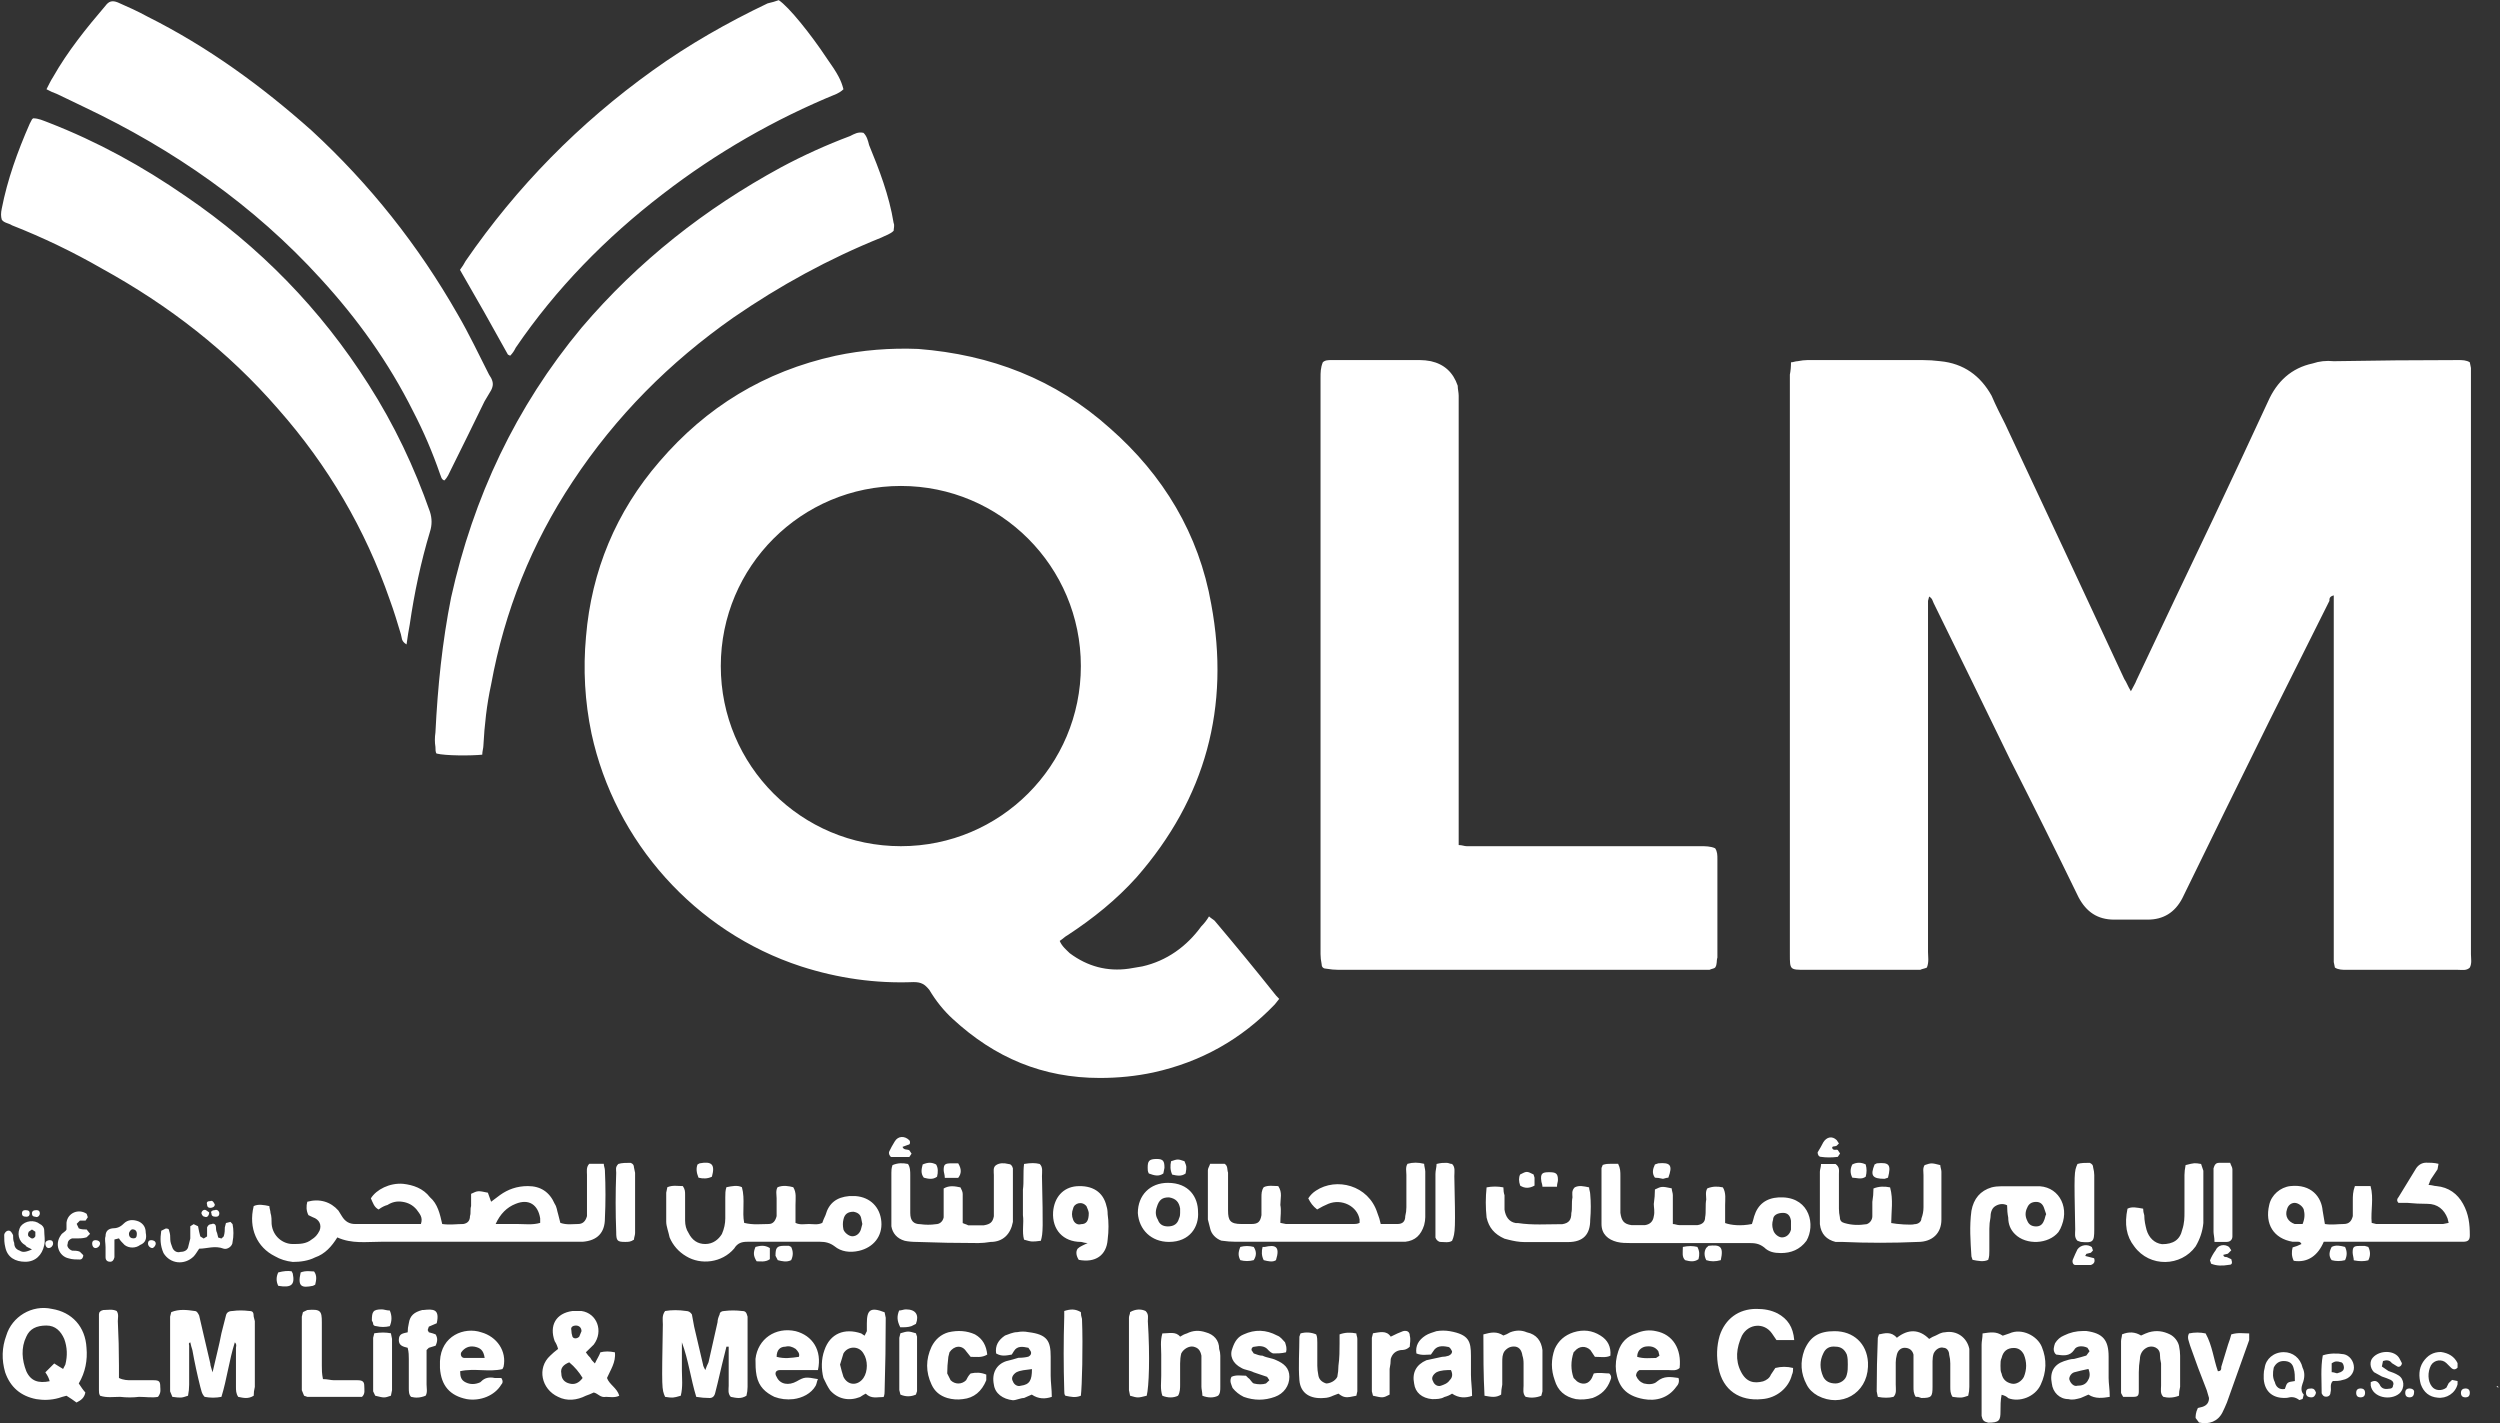 <svg version="1.2" xmlns="http://www.w3.org/2000/svg" viewBox="0 0 1549 882" width="1549" height="882">
	<rect x="0" y="0" width="1549" height="882" fill="#333333" stroke="none"/>
	<title>QLM-Annual-Report-2023_English_v4_HiRes-1-pdf-svg</title>
	<style>
		.s0 { fill: #ffffff } 
	</style>
	<path id="Path 47" fill-rule="evenodd" class="s0" d="m1320.3 428.3c1.4-2.8 2.8-4.9 3.5-6.9q23.5-49.8 47.6-100.2 17.3-36.6 33.9-72.5c5.5-12.4 14.5-20.7 27.6-23.5q6.2-2.1 13.1-1.4 38.7-0.7 77.4-0.7c2 0 4.8 0 6.9 1.4l0.7 3.5q0 2.7 0 5.5 0 178.9 0 357.7c0 2.8 0.7 5.6-0.7 8.3-2.1 2.1-4.9 1.4-7.6 1.4q-25.6 0-51.1 0-9 0-18 0c-2.1 0-4.8 0-6.9-1.4l-0.7-3.4c0-2.3 0-224.5 0-227.2-2.7 0.7-2.7 2-2.7 3.4q-18.7 37.3-37.3 74.6-27 54.6-53.9 109.8-6.9 13.1-21.4 13.1-10.4 0-20.7 0c-10.4 0-17.3-4.8-22.1-13.8q-20.8-42.8-42.2-84.9-23.5-48.4-47.6-97.4c-0.7-1.4-0.7-2.8-2.8-4.1l-0.7 2.7q0 3.5 0 6.9 0 105 0 210.7c0 2.7 0.7 6.2-0.7 9.6-1.4 0.7-2.7 0.7-4.1 1.4q-2.1 0-4.2 0-33.8 0-67 0c-9.6 0-9.6 0-9.6-9.7q0-179.5 0-359.1 0.7-3.4 0.7-7.6c1.3 0 2.7-0.7 4.1-0.7q3.5-0.7 6.2-0.7 35.9 0 71.2 0 5.5 0 11 0.7c14.5 1.4 24.9 9 31.8 21.4 2.7 6.3 5.5 11.8 8.3 17.3q37.3 79.4 73.9 158.2c1.4 2 2 4.1 4.1 7.6zm-663.7 154.7c1.4 3.4 4.1 5.5 6.2 7.6q16.6 12.4 36.6 9.6 4.2-0.7 8.3-1.4c15.2-3.4 27.6-12.4 36.6-24.8q2.8-2.8 4.8-6.2c1.4 1.3 2.8 2 3.5 2.7q19.3 22.8 38 46.3l2 2.1-2.7 3.4q-31.1 32.5-75.3 42.2-15.9 3.4-33.1 3.4c-35.3 0-65-12.4-91.2-36.6q-8.3-7.6-14.5-18c-2.8-3.4-4.9-4.8-9.7-4.8q-35.2 1.4-69.7-9.7c-65.7-21.4-115.4-77.3-129.9-144.3q-6.2-29.7-3.4-60.1c3.4-40.7 18.6-77.3 45.5-108.4 29-33.8 65-55.9 109.2-65.6 16.5-3.5 33.8-4.9 51.1-4.2 44.9 3.5 84.9 18.7 118.8 49.1 33.1 29 55.2 65.6 62.8 109.1 11.8 63.5-3.4 120.2-46.3 169.2-12.4 13.8-26.9 25.5-42.8 35.9-1.4 0.7-2.7 2.1-4.8 3.5zm13.1-170.3c0-61.7-49.9-111.6-111.5-111.6-61.7 0-111.6 49.9-111.6 111.6 0 61.7 49.9 111.6 111.6 111.6 61.6 0 111.5-49.9 111.5-111.6zm149.9-188.2c1.4-1.4 3.4-1.4 5.5-1.4q27.6 0 54.6 0 3.4 0 6.9 0.7 12.4 2.8 16.6 15.2c0 2.1 0.6 4.2 0.6 6.2q0 4.2 0 7.6 0 129.9 0 260.4 0 4.8 0 10.4c2.1 0 3.5 0.7 4.9 0.7q3.4 0 6.9 0 69.1 0 138.1 0c2.8 0 6.2 0 9 1.3 1.4 2.1 1.4 4.2 1.4 6.9q0 20.8 0 41.5 0 9.7 0 19.3c-0.7 2.1 0 4.2-1.4 6.2-0.7 0.7-2.1 0.7-3.5 1.4q-3.4 0-6.2 0-111.9 0-223.7 0-3.5 0-7.6-0.7c-1.4 0-2.8-0.7-2.8-2.7q-0.7-3.5-0.7-6.3 0-40.7 0-81.4 0-137.5 0-275.6c0-3.5 0-6.2 1.4-9.7zm-520.8 243.1c-6.9 0.7-22.8 0.7-28.3-0.7-0.7-0.7-0.7-2.7-0.7-4.1q-0.7-4.2 0-9c1.4-28.3 4.2-55.9 9.7-83.6 13.8-62.1 40-118 80.8-167.1 35.2-41.4 76.7-73.9 123.6-99.4q20.7-11.1 42.8-19.4c2.8-1.4 4.9-2.7 8.3-2 2.1 2 2.8 4.8 3.5 7.6 6.2 15.1 12.4 31 15.2 48.3 0.7 1.4 0 3.5 0 4.8-2.1 2.1-4.9 2.8-7.6 4.2-32.5 13.1-62.9 29.7-91.9 49.7-39.3 27.6-72.5 60.8-99.4 101.5q-38 57.3-50.5 125.7c-2.7 12.4-4.1 24.9-4.8 38 0 1.4-0.7 3.5-0.7 5.5zm-270-412.3c1.4-2.7 2.7-5.5 4.1-7.6 9-15.9 20.7-30.4 32.5-44.2 2-2.7 4.1-3.4 7.6-2 6.2 2.7 12.4 5.5 18.6 8.9 37.3 18.7 70.5 42.9 101.5 70.5q53.9 49.7 90.5 113.9c6.9 11.8 13.1 24.9 19.4 37.3l1.3 2.1c1.4 2.8 1.4 4.8 0 7.6q-2 3.4-4.1 6.9-10.4 21.4-20.7 42.1c-1.4 2.8-2.1 4.9-4.2 6.9-2-0.7-2-2.7-2.7-4.1q-6.9-20-16.6-38.7c-15.2-30.4-34.5-57.3-57.3-82.2-41.5-45.6-91.2-80.1-146.4-106.3-5.6-2.8-11.8-5.6-17.3-8.3-2.1-0.7-3.5-1.4-6.2-2.8zm223.1 344c-3.5-2.1-2.8-4.2-3.5-6.3-2.1-6.9-4.1-13.8-6.9-21.4q-22.8-65.6-69.1-118.1c-31.1-35.9-67.7-64.2-109.1-87q-26.9-15.5-55.9-26.9c-2.1-1.4-4.9-1.4-6.3-3.5-0.6-2-0.6-4.1 0-6.9 3.5-17.9 9.7-35.2 17.3-52.5l1.4-2.7 0.7-0.7c3.4 0 6.2 1.4 9.7 2.7 30.3 11.8 58 27 84.9 45.6 45.6 31.1 83.6 69.8 113.3 116.7 15.9 24.9 28.3 51.1 38 78.8q2 6.2 0 12.4c-5.6 18.6-9.7 38-12.5 57.3q-1 5.2-2 12.5zm64.2-178.9l-1.4-0.7q-14.5-26.3-29.7-52.5 2.1-2.8 3.5-5.5 47.6-69.1 116-118.1c22.1-15.9 46.3-29.7 71.1-41.5 2.8-0.6 4.9-1.3 6.9-2 6.3 4.1 20.1 21.4 29.7 35.9 6.9 9.7 9 13.8 10.4 19.3-1.4 1.4-2.8 2.1-4.1 2.8q-58.1 23.8-107.8 62.1c-35.2 27-66.3 58.7-91.2 95.3q-1.3 2.8-3.4 4.9zm49 500.7h9c0 1.4 0.7 2.7 0.7 4.1q0.7 15.2 0 29.7c0 9-4.8 13.8-13.8 14.5q-3.5 0-6.2 0-59.4 0-118.8 0c-9 0-18 1.4-27-2.7-3.4 5.5-7.6 10.3-13.8 12.4-4.1 2.1-9 2.8-13.8 2.8q-6.2-0.7-11-3.5c-11.1-5.5-16.6-17.3-13.2-31.1 2.8-1.4 6.3-0.7 9.7 0 0 1.4 0.7 2.8 0.7 4.2 0.7 2 0.7 4.8 0.7 6.9 0.7 7.6 6.9 12.4 13.1 12.4 4.2 0 8.3 0 11.7-2.8 2.1-1.3 3.5-2.7 4.9-5.5 1.4-3.4 0-6.9-4.2-8.3l-2.7-1.3c-1.4-2.8-1.4-5.6-0.7-8.3 7.6-2.1 14.5 0 19.3 5.5l2.1 3.4c2.1 3.5 4.8 4.9 8.3 4.9q2.7 0 5.5 0 14.5 0 29.7 0 2.8 0 5.5 0c1.4-4.2-0.7-6.2-2.7-9q-3.5-4.1-9-4.8-4.8-0.7-9 2-2.7 0.7-5.5 2.8c-2.8-1.4-3.5-4.1-4.8-6.9 3.4-5.5 11.7-9.7 20-9 6.2 0.7 12.4 2.8 16.6 8.3 4.8 4.1 6.2 10.4 7.6 16.6 4.8 0.7 8.9 0 13.1 0q4.1-0.7 4.1-4.9c0.7-2 0-4.1 0.7-6.2q0-2.7 0-5.5v-2.1c4.2-2 4.2-2 10.4-0.7q0.7 2.1 2 5.6 2.8-2.1 5.6-4.2c4.8-3.4 10.3-5.5 17.2-5.5q11.8 0 16.6 11c1.4 2.1 1.4 4.2 2.1 6.3q0.7 2.7 1.4 5.5c4.1 1.4 7.6 0.7 11 0.7q4.2 0 5.5-4.9 0-2.7 0-5.5 0-9.7 0-20c0-2.1-0.6-4.8 1.4-6.9zm-58 37.3c4.8 0 9.7 0 13.8 0 4.2 0 9 0.7 13.8-0.7v-2.8c-1.3-8.3-6.9-12.4-15.2-9q-8.2 3.2-12.4 12.5zm442.7-37.3h9c2.1 1.4 1.4 3.4 2.1 5.5q0 9.7 0 20v3.5c0 6.2 1.4 8.3 8.3 8.3q2.7 0 6.2 0c4.1 0 5.5-1.4 6.2-5.5 0-3.5 0-7.6 0-11.1 0-2.1 0-4.1 1.4-6.2 2.7-1.4 6.2-0.7 9-0.7 2.7 4.1 1.3 7.6 1.3 11.7 0.7 3.5 0 6.9 0 11.1l3.5 0.7q20.7 0 42.1 0c0.7 0 2.1 0 3.5-0.7v-2.1c-1.4-8.3-11.1-13.1-19.4-9.7q-3.4 1.4-6.9 3.5c-2.7-2.1-4.1-4.1-5.5-6.9 1.4-2.1 2.8-3.5 4.8-4.8 12.5-8.3 32.5-3.5 38 13.8q1.4 3.4 2.1 6.9 5.2 0 10.4 0 4.8 0 4.8-4.9 0.7-2.7 0.7-5.5 0-10.3 0-20c0-2.1-0.7-4.8 0.7-6.9q4.8-1.4 10.3 0c0 1.4 0.7 3.4 0.7 4.8q0 13.8 0 28.3 0 2.1-0.7 4.9c-2 6.2-5.5 9.6-11.7 10.3q-3.1 0-6.2 0-49.1 0-98.8 0-4.1 0-9-0.7c-3.4-1.3-6.2-4.1-6.9-7.6q-0.7-2.7-1.4-5.5 0-15.2 0-30.4c0-1.4 0.7-2 1.4-4.1zm709.3 13.8h9.7c2.1 7.6 0 15.2 0.7 22.8l2.8 0.7q20.7 0 41.4 0l3.5-0.7-0.7-2.8c-2.1-5.5-6.2-9-12.5-9q-6.2 0-12.4-0.6c-2.1 0-4.1 0-5.5 0-1.4-1.4-0.7-2.8 0-3.5q5.5-9 11-18c1.4-2 3.5-3.4 6.2-3.4 2.1 0 4.9 0 7.6 0.7l-0.6 3.4q-2.1 3.1-4.2 6.3c-0.7 1.3-0.7 2-1.4 3.4 2.1 0 3.5 0.7 4.9 0.7 7.6 0.7 13.1 4.8 16.5 11 3.5 6.3 4.2 12.5 4.2 19.4 0 2.7-0.7 4.1-4.2 4.1q-2.7 0-5.5 0h-80.8c-3.5 8.3-9.7 13.2-18.6 11.8-1.4-2.8-1.4-5.6-0.7-8.3q2.7-0.7 5.5-2.1c-0.7-1.4-1.4-1.4-2.1-1.4h-3.4c-11.8-2-17.3-11-14.5-22.8 1.3-6.2 6.9-11 13.1-11.7 13.1-1.4 19.3 6.9 20 15.2q0.7 4.1 1.4 8.3c4.1 0.7 8.3 0 11.7 0 3.5 0 4.9-2.1 5.6-4.9 0-3.4 0-6.9 0-9.6 0-2.8 0-5.5 1.3-9zm-32.4 23.5c1.4-3.5 1.4-6.2 0.7-9-0.7-2.1-3.5-4.1-5.6-4.1-2 0-4.1 1.3-4.8 4.1-1.4 4.1 0.7 7.6 4.8 9 1.4 0 3.5 0 4.9 0zm-976.6-22.8c3.4-0.7 6.9-1.4 9.6 0 2.1 7.6 0 15.2 1.4 22.1 5.6 1.4 10.4 0.7 15.2 0.7 2.8 0 4.2-2.1 4.9-4.9 0-3.4 0-6.9 0-11 0-2.1-0.7-4.8 0.6-6.9 3.5-1.4 7-0.7 9.7 0 2.1 3.4 1.4 6.9 1.4 11 0 3.5 0 6.9 0 11.1 2.8 1.4 5.5 0.7 8.3 0.7 2.7 0 5.5 0.7 8.3-0.7q0.7-2.1 2-4.8c2.1-7.6 7-11.1 14.6-11.8q2 0 4.1 0c9 0.7 15.2 6.9 15.9 15.9 0.7 9-4.9 15.9-13.8 18-5.6 1.3-11.1 0.6-15.2-2.8-2.8-2.1-5.6-2.8-9-2.8q-22.1 0-44.9 0c-3.5 0-6.2 0.7-8.3 4.2-7.6 8.9-20.7 10.3-29.7 4.8-4.8-2.8-8.3-6.9-10.3-11.7-0.7-3.5-2.1-6.9-2.1-9.7 0-6.2 0-11.7 0-18l0.7-3.4c3.4-1.4 6.2-0.7 9.6-0.7 1.4 2.1 1.4 3.4 1.4 5.5q0 7.6 0 15.9c0 2.8 0.7 5.5 2.1 7.6q3.4 6.9 10.4 6.9c4.8 0 8.2-2.8 10.3-6.2q2.1-4.8 2.1-9.7 0-6.9 0-13.1c0-2.1 0-4.1 0.7-6.2zm84.2 22.8l-0.7-3.5q-0.6-3.4-4.8-4.1c-3.4 0-5.5 1.4-6.2 4.8q-0.7 2.8 0 6.2c0.7 2.1 3.5 4.2 5.5 4.2 2.8 0 4.9-2.1 5.5-4.9zm458.7-36.6c2-0.7 3.4-0.7 4.8-0.7 2.1 0 3.4 0 4.8 0 1.4 2.8 1.4 4.9 1.4 7.6q0 9 0 18 0 2.8 0 4.8c0.7 4.9 2.1 6.9 6.9 7.6q4.2 0 8.3 0 4.8-0.7 5.5-5.5c0.7-2.8 0-5.5 0-7.6q0.7-4.8 0.7-9c4.2-2 4.2-2 10.4-0.7 0 1.4 0.7 2.8 0.7 4.2q0 6.9 0 13.8 0 1.4 0 4.1c1.3 0 2.7 0.7 4.1 0.7q5.5 0 11.1 0 4.8-0.7 4.8-4.8c0.7-3.5 0-7.6 0.7-11.1 0-2-0.7-4.8 0.7-6.9 3.4-1.3 6.2-1.3 9.6-0.6 2.1 3.4 1.4 7.5 1.4 11q0 5.5 0 11.1c3.5 1.3 9.7 2 16.6 0.6q0.7-2 1.4-4.8 3.4-11 15.2-11.7h2.7c16.6 0.7 20.1 17.2 14.5 26.9-4.1 5.5-9.6 7.6-15.8 7.6-4.2 0-7.6-0.7-10.4-3.5-3.5-2.7-6.2-2.7-10.4-2.7q-35.9 0-72.5 0c-2.7 0-5.5 0-8.3-0.7-5.5-1.4-9.6-4.8-9.6-11.1 0-11.7 0-22.7 0-34.5 0-0.7 0.7-1.4 0.7-2.1zm116.7 34.6q-0.7-4.9-4.9-4.9c-3.4 0-6.2 1.4-6.2 4.2q-1 3.1 0 6.2c0.7 2.8 3.5 4.8 5.5 4.8 2.8 0 4.9-2 5.6-4.8zm-659.6 78q-2.8 11.1-5.5 22.8-0.7 2.8-1.4 5.6-0.7 3.4-3.5 3.4-4.1 0-8.3-0.7c-3.4-11-4.8-22.8-8.9-33.8q0 9 0 17.2c0 4.9 0.7 10.4-0.7 15.9-4.9 1.4-4.9 1.4-9.7 0.7-2.1-4.8-2.1-4.8-1.4-44.9 0-2.7-0.7-5.5 1.4-8.3 4.1-0.7 8.3-0.7 13.1 0q2.1 0 3.5 2.1 0.7 3.5 1.4 7.6 2.7 11.7 5.5 23.5c0 0.7 0.7 2.1 1.4 3.4 0.7-2 1.3-3.4 2-4.8q2.8-12.4 5.6-24.9 0-2 1.3-4.8c0-1.4 1.4-2.1 2.8-2.1q5.5-0.7 11.1 0c2 0 2.7 0.7 3.4 3.5 0 13.3 0 29.7 0 43.5q0 2.8-0.7 5.5c-3.4 2.1-6.2 1.4-9.7 0.7-2-2.1-1.3-4.8-1.3-6.9q0-9.7 0-19.3v-4.9zm-318.4 15.9c2-9 4.1-16.6 5.5-24.2q1.4-5.5 2.8-11 0.6-2.8 4.1-2.8 4.8-0.7 10.4 0c2 0 2.7 0.7 2.7 3.5l0.7 2.8q0 20.7 0 40.7-0.7 2.8-0.7 5.5c-3.4 2.1-6.2 1.4-9.6 0.7-1.4-2.1-1.4-4.1-1.4-6.2q0-12.4 0-24.2c0-0.7 0.7-2-0.7-3.4-3.5 11-4.9 22.8-8.3 33.8q-5.2 1-10.4 0c-2-2.1-2-4.1-2.7-6.2q-2.8-11.1-4.9-22.8-0.7-2.1-1.3-4.8c-1.4 0.7-0.7 1.4-0.7 2 0 7.4 0 16.8 0 24.2q0 3.5-0.7 6.9c-4.2 1.4-4.2 1.4-9.7 0.7l-1.4-3.4q0-23.5 0-46.3l0.7-2.8c4.9-2 9.7-1.4 14.5-0.7 1.4 0 2.1 1.4 2.8 2.8q1.4 6.2 2.7 11.7 2.1 9 4.2 18c0 1.4 0.7 2.8 1.4 5.5zm421.3-128.4c3.4-1.4 6.2-1.4 9.6-0.7 1.4 2 1.4 4.8 1.4 6.9q0 9 0 18.6 0 2.8 0 4.9c0 4.8 2.1 6.9 6.2 6.9q4.9 0.7 9.7 0c2.1 0 4.2-1.4 4.8-4.2q0-3.1 0-6.2 0-5.5 0-11.7c3.5-2.1 7-1.4 10.4-0.7 0.7 1.4 1.4 2.7 1.4 4.1q0 6.9 0 13.1v4.9c1.4 0.7 2.1 0.7 3.4 1.4q4.9 0 9.7 0c4.2-0.7 5.5-2.1 6.2-5.6q0-2.7 0-5.5 0-9.7 0-20c0-2.1-0.7-4.9 1.4-6.2 2.1-1.4 4.8-1.4 7.6-0.7q2.1 0 2.8 2.7 0 1.4 0 3.5 0 13.1 0 25.5 0 2.1 0 4.2c-1.4 7.6-6.2 12.4-13.8 12.4q-4.2 0.7-7.6 0.7-19.4 0-38-0.7-4.2 0-7.6-0.7c-4.9-1.4-7.6-4.8-8.3-9 0-10.1 0-23.4 0-33.1 0-1.4 0-2.8 0.7-4.8zm575.3-0.7h9c2.7 2 2.1 4.1 2.1 6.2q0 11 0 21.4 0 2.8 0.6 5.5 0 2.8 2.8 3.5c4.8 1.4 9 1.4 13.8 0.7 2.1-0.7 3.5-2.8 3.5-4.9q0-4.1 0-8.9 0.7-4.2 0.7-8.3c3.4-1.4 6.9-1.4 10.3-0.7 2.1 7.6 0.7 15.2 0.7 22.1 3.5 0.7 12.4 1.4 14.5 0.7 2.1 0 4.2-1.4 4.2-3.5q1.3-3.4 1.3-6.9 0-10.4 0-20c0-2.1-0.6-4.2 0.7-6.2 4.2-1.4 4.2-1.4 9.7 0 0 1.3 0.7 2.7 0.7 4.1q0 14.5 0 29.7c0 8.3-5.5 13.8-14.5 13.8-15.9 0.7-31.1 0.7-47 0q-2 0-4.1 0c-5.5-1.4-9-4.8-9.7-11 0-10.2 0-22.4 0-32.5 0-1.4 0.7-2.8 0.7-4.8zm-1079.5 136c1.4 2.1 2.8 4.2 4.1 5.6-0.7 3.4-2.7 4.8-5.5 6.2q-2.8-2.1-6.2-4.2-2.8 0.7-4.8 1.4c-4.9 1.4-9.7 1.4-13.9 0.7q-14.5-2.8-19.3-16.6-3.4-11.7 0.7-22.8c3.5-11.7 15.9-19.3 28.3-16.5 12.4 2 20.7 11 21.4 24.1 0.7 7.6-0.7 15.2-4.8 22.1zm-9.7-9l1.4-2.7q2.1-8.3-0.7-15.9c-2.1-4.8-5.5-8.3-11-8.3-6.3 0-10.4 2.1-12.5 6.9-3.4 6.9-2.7 14.5 0 21.4 2.8 6.2 7.6 7.6 14.5 6.2q-0.7-2.7-2.7-5.5 2.7-2.7 5.5-5.5c2.1 1.4 3.4 2.1 5.5 3.4zm1147.9 17.3c-1.4-2.1-1.4-4.1-1.4-6.2q0-7.6 0-14.5 0-2.8 0-5.5c-0.7-2.8-2.7-4.2-5.5-4.2-2.1 0-4.1 1.4-4.8 4.2q-0.7 2.7-0.7 4.8 0 6.9 0 13.8c0 2.8 0.7 5.5-1.4 7.6-2.8 0.7-6.2 0.7-9.7 0l-0.7-3.4q0-16.6 0.7-33.2l0.7-2.1c3.5-0.7 7.6-2 11.1 2.1 6.9-5.5 13.8-5.5 20 0.7q2.1-1.4 4.1-2.1c1.4-0.7 3.5-2 5.6-2 7.6-1.4 13.8 3.4 15.2 10.3q0 2.8 0 4.9 0 8.9 0 18.6 0 2.8-0.7 5.5c-4.2 1.4-4.2 1.4-9.7 0.7-1.4-2.1-1.4-4.1-1.4-6.2q0-7.6 0-14.5 0-2.8-0.7-5.5c0-2.1-1.4-4.2-3.4-4.2-2.1-0.7-4.9 0.7-6.2 3.5q-0.7 2.1-0.7 4.8 0 8.3 0 15.9c0 6.2-0.7 6.9-6.9 6.9l-2.1-0.7zm-819.1-2.7q-2.8 1.3-4.9 2c-5.5 2.8-11.7 3.5-17.2 0.7-10.4-4.8-13.2-17.9-4.9-25.5q2.1-2.1 4.9-4.2-0.7-2.7-2.1-4.8c-3.5-9.7 0.7-17.3 11-18.7q2.8 0 5.6 0c9.6 1.4 13.8 12.5 7.6 20.8-1.4 1.3-2.8 2.7-4.9 4.8q1.4 2.1 2.8 3.4c0.7 1.4 1.4 2.1 2.8 3.5 1.3-2.8 2.7-4.8 3.4-6.9 2.8-0.7 5.5-0.7 9 0 0.7 6.2-2.8 11-4.9 15.9 1.4 4.1 6.3 6.2 7.6 11-2.7 1.4-6.2 0.7-8.2 0.7-3.5 0.7-4.9-2.1-7.6-2.7zm-15.2-18.7c-3.5 1.4-5.6 3.5-4.9 6.9 0 3.5 2.1 5.5 4.9 6.2q4.8 1.4 8.3-3.4c-2.1-3.5-4.9-6.9-8.3-9.7zm7.6-19.3c0-2.1-1.4-3.5-3.5-3.5-1.4 0-3.4 0.7-2.8 2.8q0 2 0.7 4.1c0.7 1.4 2.8 1.4 4.2 0zm883.3-78c-2.7-1.4-5.5-0.7-7.6 0.7-2 1.4-2.7 4.1-2.7 6.9q-0.7 3.4-0.7 6.9 0 6.9 0 13.8c0 2.1 0 3.4-0.7 5.5-2.8 1.4-6.2 0.7-9.7 0l-0.7-2.1c-0.6-9.6-1.3-18.6 0-28.3q2.1-11.4 12.5-14.5 2.7-0.7 6.2-0.7c6.9 0 14.5 0 21.4 0 13.1-0.7 20.7 11.8 15.9 24.2q-0.7 2.1-2.1 4.2c-6.2 7.6-20 8.2-26.9 1.3q-4.2-4.1-4.2-10.3-0.7-3.5-0.7-7.6zm24.2 5.5q-0.7-2.1-1.4-4.1-1.3-3.5-4.8-3.5-4.1 0-5.5 3.5-2.1 4.1 0 8.2 1.4 3.5 5.5 3.5 3.5 0 4.8-3.5c0.7-1.3 0.7-2.7 1.4-4.1zm-39.4 73.9c4.9-0.7 8.3-1.4 12.5 1.4q2.1-0.7 4.1-1.4c7.6-3.5 17.3 1.4 20.1 8.3q4.8 11.7-0.7 23.5c-3.5 7.6-13.2 11-20.1 8.3q-1.3-1.4-4.1-2.1c-0.7 3.4-0.7 6.9-0.7 10.3 0 5.6-0.7 7-7.6 7-2.8-0.7-3.5-1.4-4.1-4.2q0-2.1 0-4.1 0-20.1 0-40.1c0-2.1 0.6-4.1 0.6-6.9zm11.1 20c0 2.1 0 3.5 0.7 4.9q1 5.1 6.2 6.2c2.8 0.7 6.2-1.4 7.6-4.2q2.8-6.9 0-13.8-2.1-4.1-6.2-4.1-6.2 0-7.6 6.2c-0.7 1.4-0.7 2.8-0.7 4.8zm-692 19.4c-4.2 0-7.6 1.3-11.1-2.1q-1.4 0.7-3.5 2.1c-6.9 2.7-13.8 1.3-18.6-4.2-1.4-2-2.8-4.8-4.1-7.6-1.4-5.5-1.4-11.7 0.6-17.2 3.5-10.4 12.5-13.9 22.8-10.4l2.1 1.4 1.4-2.8q0-2.7 0-4.8c0-8.3 2.1-10.4 11-6.9l0.7 3.4q0 22.8-0.7 45.6c0 0.7 0 2.1-0.6 3.5zm-27-20.1c0.7 2.8 1.4 5.6 2.1 7.6 2.8 5.6 9 5.6 12.4 0.7 2.8-4.1 2.8-11 0-15.2-2.7-4.8-9.6-4.8-12.4 0-0.7 2.1-1.4 4.9-2.1 6.9zm591.2-15.2h-11l-2.8-4.1c-4.8-6.9-14.5-6.2-18.6 1.4-3.5 7.6-4.2 15.2-0.7 22.1 3.4 6.9 8.3 7.6 13.8 6.2 2.1-0.7 4.1-2.1 4.8-4.1q1.4-2.1 2.8-4.2 5.5-1.4 11 0c0 1.4 0 2.8-0.7 4.2-2 8.2-9.6 14.5-18.6 15.1-13.8 1.4-24.2-5.5-26.9-19.3q-2.1-10.3 0.7-20c3.4-10.4 11.7-16.6 22.7-16.6 4.9 0 9 0.7 13.2 2.8 6.2 3.4 9.6 8.3 10.3 16.5zm-190.6-94.6q5.2-1 10.4 0 0 2.8 0.7 4.9c0 3.4 0 6.2 0 8.9 0.6 4.2 2.7 7.6 6.9 8.3h1.3c9 1.4 18 0.7 27.7 0.7 4.1-0.7 5.5-2.7 5.5-6.9 0.7-2.7 0-6.2 0.7-9.7 0-2-0.7-4.1 1.4-6.2 2.7-1.4 5.5-0.7 8.9 0 0 1.4 0.7 2.8 0.7 4.2q0.7 7.6 0 15.9c0 8.9-4.1 13.8-13.8 13.8q-13.8 0-26.9 0c-3.5 0-6.9-0.7-9.7-1.4l-2.7-0.7c-6.3-2.8-9.7-6.9-11.1-13.1q-1-9.3 0-18.7zm433.1-13.8c5.5-1.4 5.5-1.4 9.6-0.7l1.4 4.2q0 15.9 0 32.4-0.7 7.6-4.8 14.5c-9 12.5-28.4 13.2-38 0-4.9-6.2-6.2-13.8-4.2-23.4 2.8-1.4 5.6-0.7 9.7 0q0 2 0.7 4.1c0 3.4 0.7 6.2 1.4 9 1.4 4.8 4.8 8.3 9.6 8.9 7 0 11.1-2.7 12.5-8.9 1.4-4.2 1.4-7.6 1.4-11.1q0-11.4 0-22.8 0-2.7 0.7-6.2zm-467.6 117.4c-2.8 0-5.6 0.7-9-0.7-0.7-4.8 1.4-8.3 5.5-11 2.1-1.4 4.9-2.1 6.9-2.8q4.2-0.7 8.3 0c11.8 2.1 13.1 6.2 13.1 15.2 0 4.2 0 8.3 0 11.8 0 4.1 0.7 8.2 0.7 13.1-4.1 1.4-8.3 1.4-12.4-1.4q-2.1 1.4-4.8 2.1c-2.1 1.3-4.9 1.3-7.6 1.3-6.3-0.6-10.4-4.1-11.1-9.6-1.4-6.9 1.4-11.8 7.6-14.5 3.5-0.7 6.2-1.4 9.7-2.1q2 0 4.1-0.7c1.4-0.7 2.1-1.4 2.1-2.7-0.7-1.4-1.4-2.8-2.8-2.8-3.4-0.7-6.9-0.7-8.9 2.8zm12.4 9.6c-2.8 0-6.2 0-9 1.4-2.1 1.4-3.4 3.5-2.1 5.5 0.7 2.1 2.8 3.5 4.9 2.8 2-0.7 4.1-1.4 5.5-3.5 1.4-1.3 2.1-3.4 0.7-6.2zm408.2 16.6c-4.2 0.7-9 1.4-13.2-1.4-1.3 0.7-3.4 1.4-4.8 2.1-2.8 0.7-4.8 1.4-7.6 0.7-5.5 0-9.7-4.2-10.3-9.7-1.4-6.9 1.3-11.7 7.5-13.8 2.1-0.7 4.2-1.4 6.3-1.4 2.7-0.7 5.5-1.4 7.6-2.1l2-2.7-1.3-2.1c-2.8-1.4-7-1.4-8.3 1.4-2.8 4.1-6.9 3.4-11.1 2.8l-0.7-0.7c-1.4-2.1-0.7-4.2 0-6.3q2.1-3.4 5.5-4.8 5.6-2.8 11.8-2.8h2.1c10.3 1.4 13.8 5.6 13.8 15.9 0 4.2 0 8.3 0 13.2 0 3.4 0.7 6.9 0.7 11.7zm-13.2-17.3c-3.4 0.7-6.2 1.4-8.9 2.1-2.1 0.7-3.5 3.5-2.8 4.8 0.7 2.1 2.8 4.2 4.8 3.5 2.8 0 4.9-0.7 6.3-2.8 1.3-2 2-4.1 0.6-7.6zm-667.1-8.9c-3.5 0.6-6.3 1.3-9.7-0.7-0.7-4.9 1.4-8.3 5.5-11.1 2.1-0.7 4.9-2.1 7.6-2.1q3.5-0.7 6.9 0c11.8 1.4 13.8 5.6 13.8 15.2 0 4.2 0 7.6 0 11.8 0 4.1 0.7 8.3 0.7 13.1-4.1 1.4-8.3 1.4-12.4-1.4-1.4 0.7-3.5 1.4-4.8 2.1-2.1 0-4.9 1.4-6.9 1.4-6.3-0.7-11.1-4.2-11.8-9.7-1.4-6.9 1.4-12.4 7.6-14.5 2.8-0.7 5.5-1.4 7.6-2.1q3.5 0 6.2-0.7c1.4-0.7 2.1-2 1.4-3.4l-1.4-2.1c-3.4-0.7-6.9-1.4-9 2.1zm12.5 9c-4.2 0.6-6.9 0.6-9.7 2-2.1 1.4-3.4 3.5-2.1 5.6 0.7 2 2.8 3.4 4.9 2.7 5.5-0.7 6.9-3.4 6.9-10.3zm401.3-0.7c-2.1 2-4.9 1.3-7 1.3q-6.9 0-14.5 0-2 0-3.4 0c-1.4 0.7-2.1 2.1-2.1 3.5q1.4 3.5 4.8 4.8c2.8 0.7 6.3 0.7 8.3-1.3 4.2-3.5 8.3-2.8 13.2-2.1 0.7 2.1 0 4.1-1.4 5.5-4.9 6.9-12.5 9-20.1 7.6-11.7-2.1-15.8-8.3-17.2-17.3q-0.7-6.2 1.4-12.4 2.7-8.3 11-11 6.2-2.8 12.4-1.4c10.4 2 15.9 11 14.6 22.8zm-26.3-6.9c4.1 1.3 8.3 0.7 11.7 0.7l2.1-1.4-0.7-2.8c-2-2.8-4.8-3.4-8.3-2.8-2.7 0.7-4.8 2.8-4.8 6.3zm-507.6 8.2q-4.2 0-7.6 0-8.3 0-15.9 0c-2.8 0-3.5 2.1-2.1 4.2 2.1 4.8 7.6 5.5 12.4 2.8 4.9-2.8 5.6-2.8 13.2-1.4-0.7 1.4-0.7 2.7-1.4 4.1-2.8 4.9-8.3 7.6-13.8 8.3q-6.2 0.7-11.8-1.4c-5.5-2.7-9.6-6.2-11-13.1-0.7-3.5-0.7-6.9-0.7-10.4 1.4-12.4 12.4-20 24.9-17.2 10.3 2.7 16.5 11.7 13.8 24.1zm-11.8-8.2c0.7-2.1-0.7-3.5-2-4.9-2.1-1.4-4.2-2-6.3-1.4-3.4 0-5.5 2.1-5.5 6.3 4.8 1.3 9 0.7 13.8 0zm-209.9 8.9c0 3.5 0.7 5.6 3.4 6.9q4.2 2.1 9 0l0.7-0.6q3.1-3.2 8.3-2.1 2 0 4.1 0c1.4 2.1 0.7 3.4 0 4.1-4.1 6.9-13.1 10.4-21.4 9-10.4-2.1-15.9-8.3-16.6-19.3q0-2.1 0-4.2c0.7-15.9 15.2-21.4 25.6-17.9 9.7 2.7 15.9 11.7 13.8 21.4l-0.7 1.4c-8.3 2-17.3-0.7-26.2 1.3zm15.2-8.2c-0.7-4.9-2.8-6.3-6.3-7-3.4-0.6-6.2 0.7-8.2 3.5-0.7 1.4 0 3.5 2 3.5q5.2 0 12.5 0zm836.4-16.6c11.7 0 20 7.6 20.7 19.3v2.8c-0.7 16.6-16.6 25.5-31.1 17.9q-4.8-2.7-6.9-6.9-5.5-10.3-1.4-21.4c3.5-8.3 9-11.7 18.7-11.7zm8.2 20.7c0-2.1 0-4.1-0.6-6.2q-2.1-4.9-7-4.9-5.5-0.6-7.6 4.2-3.4 6.9 0 14.5 2.1 4.1 7.6 4.1c2.8 0 6.3-2 7-5.5 0.6-2.1 0.6-4.1 0.6-6.2zm-476.5-64.9c-1.4-2.1-2.1-4.9-0.7-6.9 1.4-1.4 3.4-2.1 6.2-3.5-2.1 0-3.4-0.7-4.1-0.7-11.1 0-18-7.6-17.3-18.6 0.7-9 6.2-15.2 14.5-15.9 9.7-0.7 16.6 3.4 18.6 12.4q0.7 2.1 0.7 4.9c0.7 4.8 0.7 10.3 0 15.8-0.7 9.7-7.6 14.5-17.9 12.5zm6.2-29c0-0.7-0.7-2.8-1.4-4.2-2.7-3.4-7.6-2-8.3 1.4q-1.4 3.5 0 6.9c0.7 2.1 2.8 3.5 4.9 2.8 3.4 0 4.8-2.1 4.8-6.9zm88.4 101.5c2.8-1.4 6.2-0.7 9-0.7l1.4 1.4c1.3 0.7 2 2.7 3.4 3.4 2.8 0.7 5.5 0.7 7.6 0l2.1-2-1.4-2.1q-4.1-1.4-8.3-2.8c-2.7-1.4-5.5-1.4-7.6-2.7-5.5-2.8-7.6-7.6-5.5-12.5 1.4-4.1 3.4-6.9 6.9-8.3q10.4-4.8 20.7 0.7c2.1 0.7 3.5 2.8 4.9 4.2 0.6 2.1 1.3 3.4 0.6 6.2-2.7 0.7-5.5 0.7-7.6 0.7-1.3 0-2.7-1.4-3.4-2.1-2.1-2.7-5.5-2.7-8.3-2.1q-2.1 0-2.1 2.1l1.4 2.1c2.1 0.7 3.5 1.4 5.5 1.4 2.8 1.4 5.6 1.4 8.3 2.7 4.9 2.1 8.3 4.9 8.3 10.4 0 5.5-3.4 10.4-9 12.4q-9.6 3.5-19.3 0-4.1-2-6.9-5.5c-0.7-2.1-2.1-4.1-0.7-6.9zm598.8 19.3l2.8-0.7q4.1-1.3 4.1-5.5-0.7-2.1-1.4-4.8-5.5-13.8-10.3-27.6c-0.7-2.8-2.1-4.9-0.7-7.6q5.2-1.1 10.3 0c4.2 7.6 4.9 15.8 7.6 23.4 2.1 0 2.1-1.3 2.1-2.7q2.1-6.9 4.2-13.8 1.3-3.5 2-6.3c4.2-1.3 7.6-0.6 11.1-0.6q0 2 0 4.1-6.9 19.3-13.8 38.7-1.4 3.4-2.8 6.2c-2.8 5.5-8.3 7.6-14.5 6.2l-2.1-2.8c0-1.3 0-3.4 1.4-6.2zm-607.1-7.6c-2.7 1.4-6.2 1.4-9.7 0 0-2-0.6-4.1-0.6-5.5q0-7.6 0-14.5 0-2.8 0-4.8c-0.7-3.5-2.1-4.9-4.9-5.6-2.7-0.6-6.2 1.4-7.6 4.2q-0.7 2.8-0.7 6.2 0 6.2 0 13.1c0 2.1 0 4.9-1.3 6.9-2.8 1.4-6.3 1.4-9.7 0-1.4-4.1-0.7-8.3-0.7-12.4q0-6.9 0-13.1c0-4.2-0.7-8.3 0.7-13.1 4.1 0 8.3-1.4 11 2q2.1-1.4 4.2-2 5.5-2.8 11.7-0.7c4.9 1.3 8.3 4.8 8.3 10.3q0.7 2.1 0.7 4.2 0 9.6 0 19.3c0 2.1 0 4.2-1.4 5.5zm165.1 0c-0.7-13.1-0.7-25.5-0.7-38 4.8-1.3 8.3-2 12.4 0.7q2.1-0.7 4.2-2 5.5-2.1 10.3 0c6.2 1.3 9 5.5 9.7 11 0 9 0 17.3 0 25.6l-0.7 2.7c-3.4 1.4-6.9 1.4-9.7 0.7-2-2-1.3-4.8-1.3-6.9q0-6.9 0-13.8 0-2.8-0.7-4.8-0.7-4.9-4.2-5.6-4.1-0.6-6.9 2.8c-1.4 2.1-1.4 4.2-1.4 6.9q0 6.9 0 13.8-0.7 3.5-0.7 6.2c-3.4 2.1-6.2 1.4-10.3 0.7zm395.7 0.7c-0.7-1.4-1.3-2-1.3-2.7q0-15.9 0-31.8c0-1.4 0.6-2.8 0.6-4.2q6.3-2.7 11.8 0.7 2.7-1.3 4.8-2c4.9-1.4 9-0.7 13.1 1.3 2.8 1.4 4.9 4.2 5.6 7q0.7 3.4 0.7 6.2 0 9.6 0 19.3-0.7 2.8-0.7 5.5c-3.5 1.4-6.9 1.4-9.7 0.7-2.1-2-1.4-4.8-1.4-6.9q0-6.9 0-13.8-0.7-2.8-0.7-5.5c0-4.2-4.8-6.2-8.3-4.2-2.7 1.4-4.1 4.2-4.1 6.9q-0.7 4.2-0.7 8.3 0 6.2 0 11.8c0 2.7-0.7 3.4-3.4 3.4q-2.8 0-6.3 0zm-475.1-39.3c0 1.3 0.6 2 0.6 3.4q0 15.9 0 32.5l-0.6 2.7c-6.3 1.4-7.6 1.4-11.1-1.3l-3.4 1.3c-1.4 0.7-3.5 1.4-5.6 1.4-8.3 0.7-14.5-2.7-15.2-11-0.7-9 0-18 0-27l0.7-2q4.9-1.4 9.7 0.6c0.7 1.4 0.7 3.5 0.7 4.9q0 7.6 0 14.5 0 2.7 0.7 6.2 0.7 3.5 4.8 4.8c2.1 0 5.5-1.3 6.9-4.1q0.7-3.5 0.7-6.9c0.7-4.8 0.7-9.7 0.7-13.8q0-2.8 0-5.6c3.5-1.3 6.9-1.3 10.4-0.6zm-766.7 27.6c2.8 1.4 5.5 1.4 7.6 1.4q6.9 0 13.8 0c3.5 0 4.2 0.7 4.2 4.1 0 1.4 0.7 3.5-1.4 6.2-3.5 0.7-7.6 0-11.8 0q-5.5 0.7-11.7 0c-4.1 0-8.3 0.7-12.4-0.7-0.7-1.3-0.7-2-0.7-3.4q0-22.1 0-44.2v-2.8q0-2.1 2.7-2.7c2.8 0 5.6-0.7 8.3 0.6 1.4 2.1 0.7 4.2 0.7 6.3q0.7 13.8 0.7 27.6 0 4.1 0 7.6zm126.4 0.7c2.8 0 4.8 0.7 6.9 0.7q7.6 0 14.5 0c2.8 0 4.2 0.7 4.2 3.4 0 2.8 0.7 4.9-1.4 6.9-10.6 0-23.7 0-33.9 0l-2-0.7-1.4-3.4q0-22.8 0-45.6l0.7-2.8 2.7-1.3c8.3-0.7 9 0.6 9 7.6q0 13.8 0 26.9c0 2.7 0 4.8 0.7 8.3zm401.3-3.5c3.4-0.7 6.2-0.7 9.7 0.7 0 1.4 0 2.8 0 3.5-2.8 6.9-7.6 11-14.5 11.7q-4.9 0.7-9.7-0.7-6.9-2.1-9.7-8.3-5.5-11.7 0-23.5 3.5-6.9 10.4-8.9 9-2.1 16.5 1.3c4.9 2.8 7 7 7.6 12.5-3.4 2.1-6.9 1.4-10.3 1.4l-2.8-3.5c-2.7-4.1-7.6-3.4-10.3 0.7l-0.7 2.8q-0.7 5.5-0.7 10.3 1 2.1 2.1 4.2c2.7 2.7 6.9 2.7 9.6 0 0.7-1.4 1.4-2.8 2.8-4.2zm396.4-11c-2.7 1.4-6.2 0.7-9.6 0.7l-2.8-4.2c-2.8-2.7-6.9-2.7-9.7 0.7l-0.7 0.7q-2.7 8.3 0 15.9l2.1 2.1c2.8 2 6.2 2 8.3-0.7q1-1.1 2.1-4.2c3.4-0.7 6.9 0 9.6 0 1.4 1.4 1.4 2.8 0.7 4.2-2 5.5-5.5 8.9-11 11q-5.5 1.4-10.4 0.7-10.3-2.1-13.1-11.7-3.5-9.7 0-19.4 3.4-7.6 11.7-10.3 9-2.8 16.6 2 6.9 4.2 6.2 12.5zm-255.5-89.1c0.7 9-4.9 18.6-18 18.6-11 0-18.6-7.6-19.3-17.9 0-11.1 7.6-18.7 18.6-18.7 13.2 0 18.7 9 18.7 18zm-11.1 0.7c0-1.4 0-2.1 0-2.8-0.7-4.1-2.7-6.2-6.9-6.9-4.1 0-6.2 1.4-7.6 6.2q-1.4 4.2 0.7 7.6 1.4 4.2 6.2 4.2 5.6 0 6.9-4.9c0.7-1.4 0.7-2.7 0.7-3.4zm-478.6 83.5c-2.8-0.7-5.5-1.3-5.5-4.8 0-4.1 2.7-4.1 5.5-4.8q0-2.8 0.7-5.6c0.7-4.8 3.4-6.9 8.3-8.2h0.7c6.2-0.7 10.3-0.7 8.3 8.2-1.4 0.7-3.5 1.4-4.9 2.1l-0.7 2.1 0.7 1.4q2.8 0.7 4.2 1.3c1.3 2.1 1.3 4.2 0 7q-2.1 0.6-4.2 1.3l-1.4 1.4q0 11.1 0 21.4c0 2.1 0.7 4.9-0.6 6.9-3.5 1.4-6.3 1.4-9 0.7-1.4-1.4-1.4-3.4-1.4-5.5q0-9 0-18c0-2 0-4.1-0.7-6.9zm457.9 29.7c-5.5 1.4-5.5 1.4-10.3 0l-0.7-3.4q0-22.8 0-44.9c0-1.4 0.7-2.1 0.7-3.5 3.4-2 6.9-2 9.6-0.7 2.1 2.1 1.4 4.2 1.4 6.3 1.4 22.1 0.7 40.7-0.7 46.2zm-327.4-143.6c2.1-0.7 4.9-0.7 7.6-0.7q2.1 0.7 2.1 2.8l0.7 3.4q0 18.7 0 37.3c0 1.4-0.7 2.8-0.7 4.1-2.1 1.4-3.4 1.4-5.5 1.4-4.9 0-5.5-0.7-5.5-6.2q-0.7-17.9 0-36.6c0-2.1-0.7-3.4 1.3-5.5zm904.1 47.6c-2.1-2-1.4-4.8-1.4-6.9-0.7-35.9-0.7-35.9 1.4-40.7 2.1-0.7 4.9-0.7 7.6-0.7 1.4 0.7 2.1 1.4 2.1 2.8q0.7 2.7 0.7 4.8 0 17.3 0 33.8c0 7.6-0.7 8.3-8.3 7.6zm84.9 0.7c0-2.7-0.6-4.8-0.6-6.2q0-18.6 0-36.6v-2.8c0.6-2 1.3-3.4 3.4-3.4 2.1 0 4.8 0 6.9 0 0.7 2.1 1.4 2.7 1.4 4.1q0 20.1 0 40.1v1.4c0 2-1.4 3.4-3.5 3.4-2 0-4.1 0-7.6 0zm-482-48.3c2.7-0.7 4.1-0.7 6.2-0.7 1.4 0 2 0.7 3.4 0.7 2.1 2 1.4 4.8 1.4 7.6 0.7 32.4 0.7 35.2-1.4 40-2 1.4-4.8 0.7-7.6 0.7q-2-0.7-2.7-2.7 0-2.1 0-4.2 0-17.3 0-35.2c0-2.1 0.7-4.2 0.7-6.2zm-255.6 0c4.2-0.7 6.9-0.7 9.7 0 2.1 2 1.4 4.8 1.4 7.6 0.7 32.4 0.7 35.2-0.7 40-5.6 0.7-5.6 0.7-10.4-0.7-1.4-4.8 0-10.3-0.7-15.2q0-7.6 0-15.8c0.7-4.9 0-10.4 0.7-15.9zm24.9 91.1c4.1-1.3 6.9-1.3 10.3 0.7q0 2.1 0.7 4.2c0.7 17.2 0 42.1-0.7 47.6-3.4 1.4-6.2 0.7-9.6 0-0.7-0.7-0.7-2-0.7-3.4q-0.7-22.8 0-45.6c0-1.4 0-2.1 0-3.5zm202.3 15.9c2.8-1.4 5.6-2.7 7.6-3.4 2.8-0.7 4.2 0.7 4.2 2.7 0.7 2.8 0 4.9 0 6.9-2.1 2.1-4.2 2.1-5.5 2.1q-4.9 0.7-6.3 5.5 0 2.8-0.7 6.2 0 4.9 0 9.7 0 3.5 0 6.2c-4.1 2.1-4.1 2.1-10.3 0.7l-0.7-2.7q0-16.6 0-33.2l0.7-2.8c4.1-0.6 8.3-2 11 2.1zm-738.3-54.5c-1.4 2-2.1 3.4-3.4 4.8-5.6 5.5-14.5 4.8-18.7-2.1-2.1-4.8-2.1-9-1.4-13.8l2.8-1.4c0.7 0 2.1 0 2.1 1.4 0.7 2.1 0.7 3.5 0.7 5.5 0 1.4 0.7 3.5 1.3 4.9 0.7 2 2.8 3.4 4.9 2.7 2 0 4.1-0.7 4.8-2.7q0.7-2.8 1.4-5.6c0-2.7 0-4.8 0-7.6l2.1-1.3 2.7 1.3 0.7 3.5 0.7 2.8 2.1 1.3 2.1-1.3c0-2.1 0-3.5 0-5.6 0.6-1.3 1.3-2 2.7-2 1.4-0.7 2.8 0 2.8 2 0 0.7 0 2.1 0.7 3.5l0.7 2.8 2 0.6 1.4-1.3c0.7-2.1 0.7-4.2 0.7-5.6l0.7-2.7 2.8-0.7 1.3 1.4c0.7 3.4 0.7 7.6 0 11 0 2.8-3.4 4.9-5.5 4.2-5.5-2.1-10.3 0-15.2 0zm108.5 52.4c4.1-0.6 6.9-0.6 10.3 0l0.7 3.5q0 15.9 0 31.8l-0.7 3.4c-4.1 1.4-4.1 1.4-9.7 0l-1.3-2.7q0-16.6 0-33.2zm326 0c4.8-1.4 4.8-1.4 9.6 0l0.7 2.1q0 17.2 0 33.8l-0.7 2.1q-4.8 2.1-9.6 0l-0.7-2.8q0-15.9 0-32.4zm844.7 25.5q0-2 0.6-4.1c0.7-5.5 5.6-9.7 11.8-9.7 5.5 0 10.3 3.5 11.7 9.7 1.4 2.7 1.4 6.2 0 9.7-0.7 2-1.4 4.8 0.7 6.9l-0.7 2.7-2 0.7c-2.8-2.1-4.9-2.1-7.6-1.4-8.3 0.7-13.9-3.4-14.5-11.7zm19.3 4.1c0-2.7 0-5.5-0.7-7.6-0.7-3.4-2.8-4.8-6.2-4.8q-4.2 0-6.2 4.1c-0.7 3.5-0.7 6.3 0.7 9 0.6 2.8 2.7 4.9 6.2 4.2 1.4-4.2 1.4-4.2 6.2-4.9zm-1402.1-81.5c-2-1.3-3.4-1.3-4.1-2.7-4.2-2.1-5.5-7.6-2.8-11.8 2.8-3.4 8.3-4.1 11.8-1.3 1.4 0.6 2.7 2 2.7 4.1 0 2.8 0.7 6.2 0 9-1.3 6.2-5.5 10.3-11.7 10.3-6.2 0-11.1-2.7-12.4-8.9-0.7-2.8-0.7-4.9-0.7-7.6 0-1.4 1.4-2.8 2.7-2.8 1.4 0 2.1 1.4 2.8 2.8 0 1.3 0 3.4 0.7 4.8 0 2.8 1.4 4.1 3.4 4.8 2.1 1.4 4.2 0.7 7.6-0.7zm2.1-11l-2.1-1.4-2 1.4c-0.7 1.4-0.7 2.8 0.7 3.4 1.3 1.4 2.7 0.7 3.4-0.6zm1447 93.2c2.7-1.4 4.1-0.7 5.5 1.4q1.4 3.4 5.5 2.7 2.8 0 2.8-2c0.7-1.4 0-2.8-1.4-3.5-1.4-0.7-3.5-1.4-5.5-2.1-1.4-0.7-3.5-2-4.9-2.7-2.7-2.8-2.7-6.9-0.7-9 4.2-4.8 13.8-4.8 16.6 0.7l1.4 2.7c0 1.4-1.4 2.8-2.8 2.1l-3.4-2.1c-1.4-2-3.5-2-5.5-1.3l-0.7 3.4q2 1.4 4.1 2.8c2.1 0.7 4.1 1.4 6.2 2.7 3.5 2.1 4.2 7.6 0.7 11.1-5.5 4.8-16.6 2.8-17.9-4.8zm-1403.5-83.6c0-2.8-0.7-4.8 0-6.9q0-4.2 4.2-4.8c2.7 0 4.8-0.7 6.9-2.8 2.7-2.8 6.2-2.8 9.6-1.4q4.2 2.1 4.2 6.9c0.7 3.5 0 6.2-3.5 7.6-2.7 2.1-6.9 2.1-9.6 0-1.4-1.4-2.8-2.8-3.5-4.1l-2.8 0.7q0 2 0 4.1 0 3.5 0 6.9-0.6 2.8-2.7 2.8c-1.4 0-2.8-0.7-2.8-2.8q0-3.1 0-6.2zm19.4-8.3c0-1.4-0.7-2.8-2.8-2.8-0.7 0-2.1 1.4-2.1 2.8 0 2.1 1.4 2.8 2.8 2.8 1.4 0 2.1-0.7 2.1-2.8zm1437.9 82.9q-2 2.1-4.1 0l-2.8-2.8c-2.7-2.7-7.6-2.1-9.6 1.4-2.1 4.1-2.1 9.7 0.6 13.1 2.1 2.8 6.3 2.8 9 0.7l1.4-2.8 2.1-2 3.4 0.7v2c-1.4 5.6-6.9 9-12.4 8.3q-7.6-0.7-10.4-8.3c-1.3-4.8-1.3-9.6 1.4-13.8 2.8-4.1 6.2-6.2 11.1-6.2 4.8 0.7 8.3 2.8 10.3 6.9zm-1481.5-85.6q0-2.1 0-4.2c0.7-6.2 7.6-8.9 12.5-5.5l0.7 2.1-1.4 2.1h-3.5l-2 2 1.3 2.8c1.4 0.7 3.5 0.7 4.9 0.7l2.1 2.7-2.1 2.1q-2.1 0.7-4.9 0.7-2 0-4.1 0c-2.1 0.7-2.8 2.1-2.8 3.5-0.7 1.3 0.7 3.4 2.8 4.1 1.4 0 3.5 0 4.8 0.7l2.1 2.1c0 1.3-0.7 2.7-2.1 2.7-2 0-4.8 0-6.9-0.7-6.2-1.3-9-8.9-4.8-14.5 0.7-1.3 2.8-2 3.4-3.4zm1404.2 93.9c-2.1 2.1-0.7 4.8-1.4 6.9 0 1.4-0.7 2.8-2.8 2.8-1.4 0-2-0.7-2.7-2.1 0-7.6-0.7-15.9 0.7-23.5 4.1-1.4 8.9-1.4 13.1-0.7 3.4 0.7 6.2 4.2 6.2 8.3 0 3.5-2.8 6.9-6.9 7.6-2.1 0.7-4.2 0.7-6.2 0.7zm-0.7-5.5c1.4 0 2.7 0.7 3.4 0.7l2.1-0.7c1.4-0.7 2.1-1.4 2.1-2.8 0-1.4-0.7-3.4-2.1-3.4-2.1-0.7-3.4-0.7-5.5 0.7zm-885.5-139.6c0.7 2.1 2.8 1.4 4.2 2.1l1.4 2.1-1.4 2.1q-5.5 0-11.1 0c-0.7 0-2-2.1-1.3-3.5q1.3-2.8 3.4-6.2c2.1-3.5 6.2-3.5 9-0.7 0.7 0.7 0.7 2.8-0.7 2.8zm576 0.7c0.7 2 2.8 0.6 3.5 1.3l1.4 2.1-1.4 2.1q-5.6 0.7-10.4 0c-1.4 0-2.1-1.4-2.1-2.8q2.1-3.4 3.5-6.2c2.1-3.4 5.5-4.1 8.3-1.4l1.4 2.1-1.4 1.4c-1.4 0.7-2.8 0-2.8 1.4zm156.8 66.9q2.8 0.7 5.5 1.4 1.1 3.1-2 4.2-4.9 0-9.7 0c-1.4 0-2.1-2.1-1.4-3.5q1.4-3.4 2.8-6.2c2-2.8 6.2-3.4 8.9-1.4l0.7 2.1-1.3 1.4-2.8 0.7zm-1050.5 43.5q-4.2 1-8.3 0-2.1 0-2.1-2.1l-0.7-1.4c0-5.5 0.7-6.9 6.2-6.9 1.4 0 2.8 0.7 4.9 0.7q2.1 4.8 0 9.7zm1128.5-38.7l-0.7-2.1q1.4-3.4 3.5-6.2c1.4-3.4 5.5-4.1 8.3-2.1l1.4 2.1-2.1 2.1-2.8 0.7c0 1.4 1.4 1.4 2.1 1.4l2.8 1.3c0.7 2.1 0.7 3.5-1.4 3.5-4.2 0.7-7.6 0.7-11.1-0.7zm-812.2 39.4c-2.1-4.2-2.1-6.9-0.7-10.4 1.4 0 2.8-0.7 4.2-0.7 6.2 0 8.3 3.5 6.2 9l-2.8 1.4c-2.1 0.7-4.1 0.7-6.9 0.7zm154-95.3c-0.7-1.4-0.7-2.1-0.7-3.5 0-4.1 0.7-5.5 5.6-5.5 4.1 0 4.8 1.4 4.8 5.5l-0.7 3.5c-2.8 2-5.5 1.3-9 0zm13.8-7.6c4.2-1.4 4.2-1.4 8.3 0 1.4 3.4 1.4 3.4 0.7 7.6-2.7 2-5.5 1.3-8.3 0.7-1.3-2.8-1.3-5.6-0.7-8.3zm-131.9 10.3q-2 0-4.8 0c-0.7 0-2.1 0-3.5 0 0-2-0.7-3.4-0.7-4.8 0-3.5 0.7-4.2 4.9-4.2q2.1 0 4.1 0c2.1 3.5 2.1 6.3 0 9zm873.7 42.8q2.1 4.2 0 8.3c-2.7 0.7-5.5 0.7-9 0 0-1.4-0.7-3.4-0.7-4.8 0-3.5 0.7-4.1 4.2-4.1h3.4zm-1295 15.8q4.9-1.3 8.3-0.7l0.7 1.4c1.4 6.9-0.7 9-9 7.6q-2-4.1 0-8.3zm893.8-7.6q-4.9 1.4-9 0c-1.4-2.7-1.4-5.5 0-7.6l1.4-1.3c6.9-0.7 9.6 0 7.6 8.9zm-297.7-8.2q4.1-1.1 8.3 0 2.7 4.1 0 8.2-4.2 1.1-8.3 0c-1.4-2.7-1.4-4.8 0-8.2zm-278.3 0q2 4.1 0 8.2c-2.8 1.4-5.6 0.7-8.3 0l-1.4-2.7c0-4.9 0.7-6.2 5.5-6.2h2.8zm671.3-51.1l1.4-0.7c7.6-0.7 9 0.7 6.9 8.9l-2.1 0.7c-7.6 0-9-2-6.2-8.9zm-196.8 13.8c-1.4 0-2.8 0-3.5 0q-2.8 0-5.5 0c0-1.4-0.7-2.8-0.7-3.5-0.7-4.8 0.7-5.5 4.8-5.5 4.2 0 5.5 0.7 5.5 4.8 0 1.4-0.6 2.1-0.6 4.2zm60.7-13.8l2.1-0.7c7.6-0.7 9 1.3 6.2 8.9-1.4 0-2.7 0.7-3.4 0.7q-2.8-0.7-4.9-0.7c-2-2.7-1.3-5.5 0-8.2zm-839.1 66.9c3.4-1.3 6.2-0.6 8.3-0.6 2 2.7 1.3 5.5 0.7 8.2l-1.4 0.7c-6.9 1.4-9.7 0.7-7.6-8.3zm1266.7-15.8q2 4.1 0 8.2-4.2 1.1-8.3 0c-2.1-2.7-1.4-5.5 0-8.2 2.7-1.4 5.5-0.7 8.3 0zm-670.7 0h1.4c6.2-1.4 9.7-0.7 6.9 8.2-2.1 1.4-4.8 0.7-7.6 0-1.4-2.7-1.4-5.5-0.7-8.2zm-305.3 0.7v6.9c-2.7 2-6.2 1.3-8.2 1.3-2.1-3.4-2.1-5.5-0.7-8.9 2.7-0.7 5.5-1.4 8.9 0.7zm94.7-51.8c3.4-1.4 5.5-1.4 8.3 0 1.3 2 1.3 4.8 0.6 7.6-2.7 2-5.5 1.3-8.2 0.6-2.1-2.7-1.4-5.5-0.7-8.2zm370.2 13.1q-1.4-4.2 0-6.9c4.1-2.1 4.1-2.1 8.3 0l0.6 2q0 2.1 0 4.9-4.8 2.7-8.9 0zm205.8-13.1q4.1-2.1 8.3 0c0.7 2.7 0.7 4.8 0 7.6-2.8 2-5.6 0.6-8.3 0.6q-2.1-4.1 0-8.2zm-714.9 8.2q-2-4.8-0.6-8.2l1.3-0.7c7.6-1.4 9.7 0.7 7.6 8.3-2.7 1.3-5.5 1.3-8.3 0.6zm609.9 42.9c3.5-0.7 6.2-0.7 9 0 1.4 2.7 1.4 4.8 0.7 7.6-2.8 2-5.6 1.3-8.3 0.6-2.1-2-1.4-4.8-1.4-8.2zm392.3 90.4q-0.7 2.8-2.8 2.8-3.4 0-3.4-2.8c0-2 0.7-2.7 3.4-2.7q2.1 0 2.8 2.7zm-1373-92.5c0 1.4-1.4 2.8-2.8 2.8-1.4 0-2.1-1.4-2.1-2.8q0-2.1 2.1-2.1c1.4 0 2.8 0.7 2.8 2.1zm-31.1-2.1q2 0 2 2.1c0 1.4-1.3 2.8-2.7 2.8-1.4 0-2.1-1.4-2.1-2.8 0-1.4 1.4-2.1 2.8-2.1zm1431.7 97.4q-2.7 0-2.7-2.8 0-2.7 2.7-2.7 2.8 0 2.8 2.7 0 2.8-2.8 2.8zm30.4 0q-2.7 0-2.7-2.8 0-2.7 2.7-2.7c1.4 0 2.8 0.7 2.8 2 0 2.1-0.7 3.5-2.8 3.5zm34.6 0q-2.8 0-2.8-2.8c0-2 1.4-2.7 2.8-2.7q2.7 0 2.7 2.7 0 2.8-2.7 2.8zm-1502.9-114c0 1.4-1.4 2.8-2.8 2.1q-2.1 0-2.1-2.1 0-2 2.8-2 2.1 0 2.1 2zm71.8 18.7c0 1.4-1.4 2.8-2.1 2.8-1.4 0-2.7-1.4-2.7-2.8q0-2.1 2-2.1c1.4 0 2.8 0.7 2.8 2.1zm33.8-22.1q-2 0-2-2.1-0.7-2.1 2-2.1c1.4-0.6 2.1 0.7 2.8 2.1 0 1.4-1.4 2.1-2.8 2.1zm5.6 3.4q0 2.1-2.1 2.1c-2.1 0-2.8-0.7-2.8-2.1-0.7-1.3 0.7-2 2.1-2 1.4-0.7 2.8 0.7 2.8 2zm-119.5 2.1c-2.1 0-2.8-0.7-2.8-2.1q0-2 2.1-2c2.1 0 2.7 0.7 2.7 2q0 2.1-2 2.1zm113.2-2.7c0 2-1.3 3.4-2.7 2.7q-1.4 0-2.1-2.1c0-1.3 1.4-2.7 2.8-2zm1417.2 107.7h0.7l0.7 0.7h-0.7z"/>
</svg>